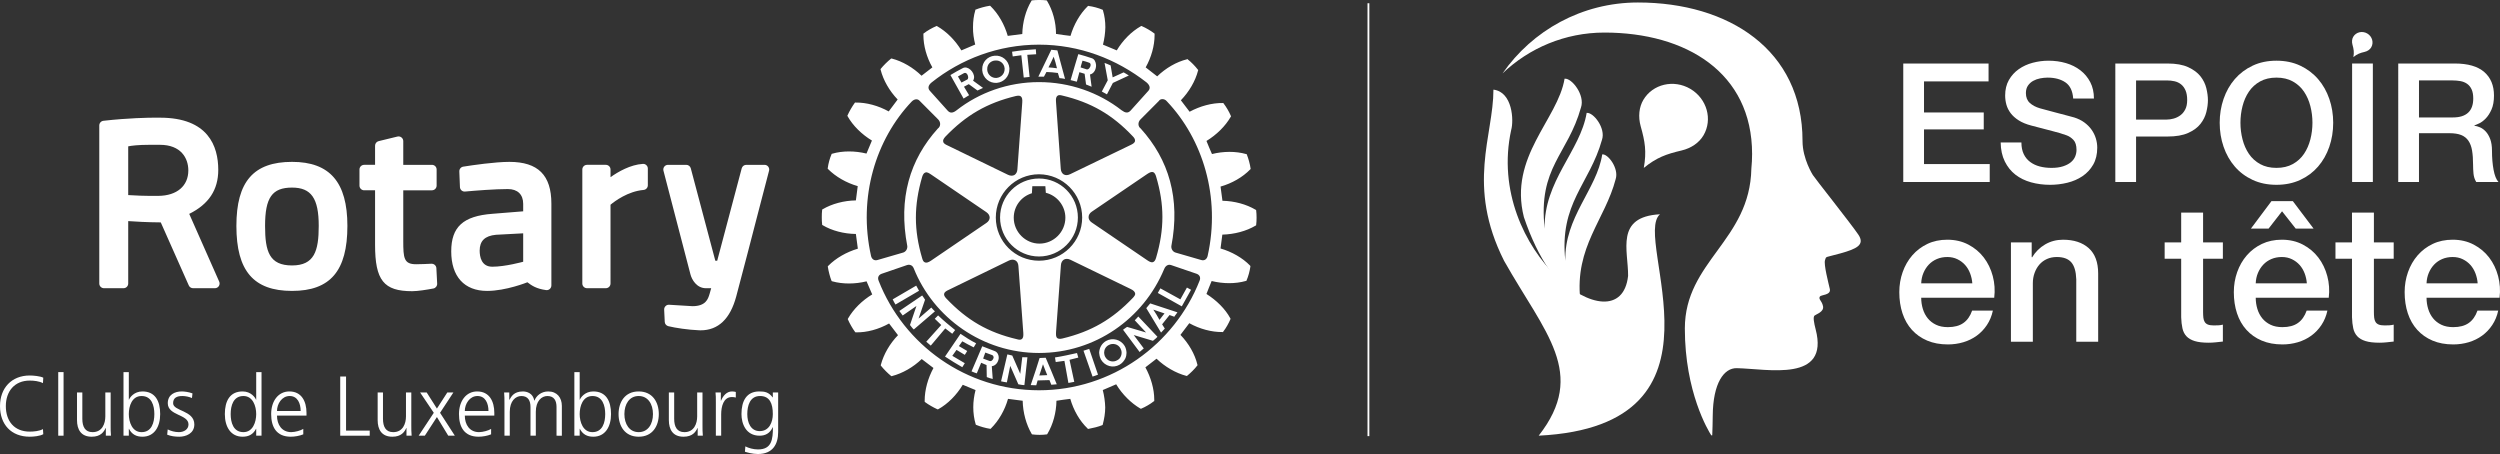 <?xml version="1.0" encoding="utf-8"?>
<!-- Generator: Adobe Illustrator 22.0.1, SVG Export Plug-In . SVG Version: 6.00 Build 0)  -->
<svg version="1.1" id="Calque_1" xmlns="http://www.w3.org/2000/svg" xmlns:xlink="http://www.w3.org/1999/xlink" x="0px" y="0px"
	 viewBox="0 0 681.402 123.746" style="enable-background:new 0 0 681.402 123.746;" xml:space="preserve">
<rect x="0" y="0" width="681.402" height="123.746" fill="#333333" stroke="none"/>
<style type="text/css">
	.st0{fill:#FFFFFF;}
	.st1{fill:#FFFFFF;stroke:#FFFFFF;stroke-width:0.5;stroke-miterlimit:10;}
	.st2{enable-background:new    ;}
</style>
<path class="st0" d="M448.032,45.769c0.802-4.447,0.322-7.217-0.829-11.294
	c-0.758-2.683-0.446-5.289,0.7-7.239c2.553-4.332,8.291-5.678,12.822-3.012
	c4.524,2.667,6.13,8.342,3.576,12.67c-1.142,1.949-3.271,3.489-5.987,4.127
	C454.192,41.989,451.538,42.913,448.032,45.769z"/>
<line class="st1" x1="372.979" y1="0.884" x2="372.979" y2="118.872"/>
<g>
	<path class="st0" d="M506.521,63.964c-1.852-2.774-12.257-15.877-12.411-16.262
		c0,0-2.812-4.388-2.812-9.238v-0.066c0-24.785-20.093-37.719-44.876-37.719
		c-15.288,0-28.781,7.649-36.886,19.324c7.226-6.889,16.999-11.127,27.768-11.127
		c22.229,0,40.249,10.862,40.249,33.091c0,1.35-0.07,2.683-0.201,3.996
		c-0.378,19.607-18.128,25.266-18.128,43.573c0,17.316,6.376,27.837,7.198,29.121
		h0.267c0.065-1.564,0.118-3.35,0.136-5.363
		c0.077-8.939,3.084-13.024,6.553-12.948c8.52,0.191,25.285,3.936,21.502-10.559
		c-0.459-1.776-0.769-3.393-0.307-3.778c0.463-0.385,2.623-0.999,2.314-2.541
		c-0.309-1.544-1.355-1.896-0.849-2.659c0.322-0.479,3.085-0.349,2.699-2.043
		c-0.386-1.696-1.697-6.706-1.311-7.863c0.387-1.155-0.155-0.618,4.24-1.85
		C506.059,67.82,508.371,66.738,506.521,63.964z"/>
</g>
<path class="st0" d="M415.356,59.186c-4.206-16.484,9.263-26.623,11.087-37.739
	c1.974-0.228,5.624,4.485,4.471,7.851c-3.607,12.935-11.738,16.2-9.9,33.045
	c-0.299-12.992,9.736-21.184,11.449-31.575c1.839-0.213,5.256,4.19,4.176,7.336
	c-3.37,12.093-11.701,17.233-9.986,32.977
	c-0.323-11.878,8.622-19.513,10.052-29.006c1.602-0.184,4.587,3.861,3.669,6.732
	c-2.87,11.037-11.218,18.487-9.648,32.893
	C424.836,78.65,419.19,70.574,415.356,59.186z"/>
<g>
	<path class="st0" d="M518.757,17.311h23.247v4.884h-17.594v8.458h16.281v4.612h-16.281v9.453
		h17.91v4.885h-23.564V17.311z"/>
	<path class="st0" d="M550.958,38.839c0,1.236,0.211,2.291,0.633,3.165
		c0.422,0.875,1.011,1.591,1.764,2.148c0.754,0.559,1.621,0.965,2.601,1.221
		c0.979,0.257,2.042,0.385,3.188,0.385c1.236,0,2.292-0.143,3.167-0.43
		c0.873-0.286,1.582-0.655,2.125-1.108c0.542-0.452,0.935-0.973,1.176-1.56
		c0.241-0.588,0.361-1.183,0.361-1.786c0-1.235-0.278-2.147-0.836-2.736
		c-0.559-0.587-1.169-1.002-1.832-1.243c-1.146-0.422-2.481-0.821-4.002-1.199
		c-1.523-0.376-3.399-0.865-5.631-1.469c-1.387-0.362-2.541-0.837-3.46-1.426
		c-0.921-0.588-1.65-1.243-2.193-1.967c-0.543-0.724-0.927-1.492-1.154-2.307
		c-0.226-0.815-0.339-1.643-0.339-2.487c0-1.628,0.339-3.037,1.018-4.229
		c0.68-1.191,1.575-2.179,2.691-2.962c1.115-0.784,2.381-1.364,3.799-1.742
		c1.417-0.377,2.85-0.564,4.297-0.564c1.688,0,3.279,0.219,4.771,0.655
		c1.493,0.438,2.805,1.094,3.935,1.968c1.131,0.875,2.028,1.952,2.691,3.233
		c0.663,1.282,0.995,2.767,0.995,4.454h-5.653
		c-0.151-2.08-0.859-3.549-2.125-4.409c-1.267-0.858-2.88-1.289-4.84-1.289
		c-0.664,0-1.342,0.068-2.035,0.204c-0.693,0.136-1.327,0.361-1.899,0.678
		c-0.573,0.316-1.048,0.746-1.425,1.289c-0.377,0.543-0.564,1.222-0.564,2.035
		c0,1.146,0.354,2.043,1.062,2.691c0.707,0.648,1.635,1.139,2.781,1.47
		c0.12,0.03,0.595,0.158,1.425,0.384c0.828,0.227,1.756,0.476,2.781,0.747
		c1.024,0.271,2.027,0.535,3.008,0.791c0.979,0.257,1.68,0.445,2.102,0.565
		c1.056,0.332,1.975,0.785,2.76,1.357c0.783,0.572,1.438,1.229,1.967,1.967
		c0.526,0.739,0.919,1.531,1.176,2.375c0.256,0.844,0.385,1.688,0.385,2.532
		c0,1.81-0.37,3.354-1.108,4.636c-0.739,1.282-1.712,2.329-2.917,3.143
		c-1.206,0.814-2.578,1.41-4.116,1.787c-1.537,0.377-3.105,0.565-4.703,0.565
		c-1.839,0-3.573-0.227-5.201-0.679c-1.628-0.452-3.046-1.146-4.251-2.08
		c-1.207-0.934-2.171-2.133-2.895-3.596c-0.724-1.463-1.102-3.188-1.131-5.178
		H550.958z"/>
	<path class="st0" d="M576.556,17.311h14.247c2.29,0,4.16,0.332,5.607,0.995
		c1.447,0.664,2.562,1.492,3.347,2.487s1.319,2.081,1.606,3.256
		c0.286,1.177,0.43,2.262,0.43,3.257c0,0.994-0.144,2.073-0.43,3.233
		c-0.286,1.161-0.821,2.239-1.606,3.233c-0.784,0.995-1.899,1.817-3.347,2.465
		c-1.447,0.648-3.317,0.973-5.607,0.973h-8.594v12.393h-5.653V17.311z
		 M582.209,32.597h8.277c0.633,0,1.28-0.09,1.944-0.272
		c0.662-0.18,1.272-0.475,1.831-0.882c0.558-0.407,1.011-0.949,1.357-1.628
		c0.347-0.678,0.521-1.529,0.521-2.555c0-1.056-0.151-1.93-0.452-2.623
		c-0.302-0.693-0.708-1.244-1.221-1.651c-0.513-0.407-1.102-0.684-1.765-0.837
		c-0.662-0.15-1.372-0.226-2.125-0.226h-8.367V32.597z"/>
	<path class="st0" d="M620.471,16.542c2.411,0,4.575,0.451,6.49,1.356
		c1.914,0.904,3.534,2.126,4.861,3.663c1.326,1.538,2.344,3.332,3.053,5.382
		c0.708,2.051,1.062,4.222,1.062,6.513c0,2.322-0.354,4.508-1.062,6.559
		c-0.709,2.05-1.727,3.844-3.053,5.381c-1.327,1.538-2.947,2.752-4.861,3.641
		c-1.915,0.89-4.079,1.335-6.49,1.335c-2.413,0-4.575-0.445-6.49-1.335
		c-1.915-0.889-3.535-2.103-4.862-3.641c-1.327-1.537-2.345-3.331-3.052-5.381
		c-0.709-2.051-1.064-4.236-1.064-6.559c0-2.291,0.354-4.462,1.064-6.513
		c0.707-2.05,1.725-3.844,3.052-5.382c1.327-1.537,2.947-2.759,4.862-3.663
		C615.896,16.993,618.058,16.542,620.471,16.542z M620.471,21.154
		c-1.72,0-3.204,0.348-4.455,1.04c-1.251,0.694-2.268,1.621-3.053,2.781
		c-0.785,1.162-1.364,2.48-1.741,3.958c-0.378,1.477-0.565,2.985-0.565,4.522
		c0,1.538,0.188,3.046,0.565,4.522c0.377,1.478,0.956,2.798,1.741,3.958
		c0.784,1.16,1.802,2.088,3.053,2.781c1.251,0.693,2.735,1.04,4.455,1.04
		c1.719,0,3.203-0.347,4.454-1.04c1.252-0.693,2.268-1.621,3.054-2.781
		c0.783-1.16,1.363-2.48,1.74-3.958c0.377-1.476,0.565-2.984,0.565-4.522
		c0-1.537-0.188-3.045-0.565-4.522c-0.377-1.478-0.957-2.796-1.74-3.958
		c-0.785-1.16-1.802-2.087-3.054-2.781
		C623.674,21.502,622.19,21.154,620.471,21.154z"/>
	<path class="st0" d="M641.093,17.311h5.653v32.292h-5.653V17.311z"/>
	<path class="st0" d="M653.666,17.311h15.422c3.558,0,6.227,0.769,8.006,2.307
		c1.777,1.537,2.668,3.679,2.668,6.422c0,1.538-0.227,2.812-0.679,3.821
		c-0.452,1.011-0.98,1.825-1.583,2.443c-0.604,0.617-1.198,1.062-1.786,1.334
		c-0.588,0.272-1.018,0.451-1.289,0.542v0.091
		c0.482,0.061,1.002,0.211,1.56,0.451c0.558,0.242,1.077,0.627,1.561,1.154
		c0.481,0.527,0.881,1.214,1.198,2.058c0.316,0.845,0.475,1.899,0.475,3.166
		c0,1.899,0.143,3.626,0.43,5.179c0.286,1.553,0.732,2.66,1.334,3.324h-6.06
		c-0.423-0.693-0.671-1.463-0.747-2.307c-0.075-0.844-0.113-1.658-0.113-2.443
		c0-1.477-0.09-2.75-0.271-3.821c-0.181-1.069-0.514-1.959-0.995-2.668
		c-0.482-0.708-1.139-1.229-1.968-1.56c-0.83-0.332-1.893-0.498-3.189-0.498
		h-8.321v13.297h-5.653V17.311z M659.32,32.009h9.272
		c1.81,0,3.181-0.43,4.115-1.289c0.935-0.859,1.402-2.148,1.402-3.867
		c0-1.023-0.151-1.86-0.452-2.51c-0.302-0.647-0.717-1.152-1.244-1.515
		c-0.527-0.362-1.131-0.602-1.809-0.724c-0.679-0.121-1.379-0.182-2.102-0.182
		h-9.182V32.009z"/>
</g>
<g>
	<path class="st0" d="M523.646,81.154c0,1.048,0.147,2.062,0.444,3.038
		c0.297,0.979,0.742,1.833,1.336,2.566c0.593,0.733,1.344,1.318,2.252,1.754
		c0.907,0.438,1.99,0.655,3.247,0.655c1.745,0,3.15-0.375,4.216-1.126
		c1.065-0.75,1.859-1.877,2.383-3.378h5.656c-0.315,1.466-0.857,2.775-1.624,3.928
		c-0.768,1.152-1.693,2.121-2.775,2.906c-1.083,0.786-2.296,1.38-3.64,1.781
		c-1.345,0.4-2.749,0.603-4.216,0.603c-2.13,0-4.016-0.35-5.656-1.048
		c-1.642-0.698-3.029-1.676-4.164-2.933c-1.135-1.257-1.989-2.758-2.566-4.505
		c-0.575-1.744-0.863-3.665-0.863-5.761c0-1.919,0.306-3.744,0.916-5.473
		c0.61-1.727,1.483-3.246,2.618-4.556c1.136-1.31,2.506-2.348,4.112-3.116
		c1.604-0.768,3.421-1.152,5.446-1.152c2.13,0,4.04,0.445,5.734,1.335
		c1.693,0.891,3.098,2.068,4.217,3.536c1.116,1.466,1.928,3.151,2.435,5.054
		c0.506,1.903,0.637,3.867,0.394,5.891H523.646z M537.577,77.228
		c-0.07-0.943-0.271-1.851-0.603-2.724c-0.332-0.872-0.786-1.632-1.361-2.278
		c-0.577-0.646-1.275-1.169-2.096-1.571c-0.82-0.4-1.737-0.603-2.749-0.603
		c-1.047,0-1.999,0.184-2.854,0.55c-0.856,0.367-1.589,0.873-2.199,1.518
		c-0.611,0.647-1.1,1.407-1.466,2.279c-0.367,0.872-0.568,1.815-0.602,2.828
		H537.577z"/>
	<path class="st0" d="M548.103,66.072h5.656v3.979l0.104,0.104
		c0.908-1.5,2.096-2.679,3.562-3.535c1.467-0.854,3.09-1.282,4.87-1.282
		c2.968,0,5.308,0.769,7.018,2.305c1.711,1.536,2.566,3.841,2.566,6.913V93.148
		h-5.97V76.128c-0.07-2.13-0.523-3.675-1.361-4.636
		c-0.839-0.959-2.147-1.44-3.929-1.44c-1.013,0-1.92,0.184-2.723,0.55
		c-0.804,0.367-1.484,0.873-2.043,1.518c-0.559,0.647-0.995,1.407-1.309,2.279
		c-0.314,0.872-0.472,1.798-0.472,2.775V93.148h-5.971V66.072z"/>
	<path class="st0" d="M589.999,66.072h4.505v-8.118h5.97v8.118h5.395v4.451h-5.395v14.454
		c0,0.629,0.026,1.171,0.078,1.624c0.053,0.454,0.175,0.838,0.367,1.152
		c0.191,0.313,0.479,0.55,0.864,0.707c0.384,0.157,0.907,0.235,1.571,0.235
		c0.418,0,0.837-0.008,1.257-0.026c0.419-0.017,0.837-0.078,1.257-0.183v4.608
		c-0.664,0.069-1.31,0.139-1.938,0.209c-0.628,0.07-1.274,0.105-1.938,0.105
		c-1.57,0-2.837-0.149-3.797-0.445c-0.961-0.296-1.711-0.733-2.252-1.31
		c-0.542-0.576-0.908-1.301-1.1-2.174c-0.192-0.872-0.306-1.866-0.34-2.984
		V70.523h-4.505V66.072z"/>
	<path class="st0" d="M614.824,81.154c0,1.048,0.148,2.062,0.444,3.038
		c0.297,0.979,0.742,1.833,1.336,2.566c0.594,0.733,1.344,1.318,2.252,1.754
		c0.908,0.438,1.99,0.655,3.247,0.655c1.746,0,3.15-0.375,4.216-1.126
		c1.065-0.75,1.859-1.877,2.384-3.378h5.656c-0.315,1.466-0.857,2.775-1.625,3.928
		c-0.768,1.152-1.692,2.121-2.775,2.906c-1.082,0.786-2.296,1.38-3.64,1.781
		c-1.344,0.4-2.749,0.603-4.216,0.603c-2.13,0-4.015-0.35-5.655-1.048
		c-1.643-0.698-3.03-1.676-4.164-2.933c-1.135-1.257-1.99-2.758-2.566-4.505
		c-0.576-1.744-0.864-3.665-0.864-5.761c0-1.919,0.306-3.744,0.916-5.473
		c0.611-1.727,1.484-3.246,2.619-4.556c1.135-1.31,2.505-2.348,4.111-3.116
		c1.606-0.768,3.421-1.152,5.447-1.152c2.129,0,4.04,0.445,5.733,1.335
		c1.693,0.891,3.099,2.068,4.217,3.536c1.116,1.466,1.928,3.151,2.435,5.054
		c0.507,1.903,0.637,3.867,0.394,5.891H614.824z M618.332,62.302h-4.818
		l5.604-7.49h5.812l5.656,7.49h-4.871l-3.718-4.715L618.332,62.302z M628.754,77.228
		c-0.07-0.943-0.271-1.851-0.602-2.724c-0.333-0.872-0.786-1.632-1.362-2.278
		c-0.576-0.646-1.275-1.169-2.095-1.571c-0.821-0.4-1.737-0.603-2.749-0.603
		c-1.048,0-2,0.184-2.855,0.55c-0.856,0.367-1.589,0.873-2.198,1.518
		c-0.612,0.647-1.101,1.407-1.467,2.279c-0.367,0.872-0.568,1.815-0.603,2.828
		H628.754z"/>
	<path class="st0" d="M636.558,66.072h4.504v-8.118h5.971v8.118h5.395v4.451h-5.395v14.454
		c0,0.629,0.025,1.171,0.078,1.624c0.052,0.454,0.174,0.838,0.367,1.152
		c0.19,0.313,0.479,0.55,0.863,0.707c0.384,0.157,0.907,0.235,1.571,0.235
		c0.419,0,0.838-0.008,1.257-0.026c0.419-0.017,0.838-0.078,1.258-0.183v4.608
		c-0.664,0.069-1.31,0.139-1.938,0.209c-0.628,0.07-1.274,0.105-1.938,0.105
		c-1.571,0-2.837-0.149-3.797-0.445c-0.961-0.296-1.712-0.733-2.252-1.31
		c-0.542-0.576-0.908-1.301-1.101-2.174c-0.191-0.872-0.306-1.866-0.34-2.984
		V70.523h-4.504V66.072z"/>
	<path class="st0" d="M661.382,81.154c0,1.048,0.148,2.062,0.444,3.038
		c0.297,0.979,0.742,1.833,1.336,2.566c0.593,0.733,1.344,1.318,2.251,1.754
		c0.908,0.438,1.991,0.655,3.248,0.655c1.745,0,3.15-0.375,4.216-1.126
		c1.065-0.75,1.859-1.877,2.383-3.378h5.656c-0.314,1.466-0.856,2.775-1.624,3.928
		c-0.768,1.152-1.693,2.121-2.775,2.906c-1.083,0.786-2.296,1.38-3.64,1.781
		c-1.345,0.4-2.75,0.603-4.216,0.603c-2.13,0-4.016-0.35-5.656-1.048
		c-1.642-0.698-3.03-1.676-4.164-2.933c-1.135-1.257-1.989-2.758-2.566-4.505
		c-0.575-1.744-0.864-3.665-0.864-5.761c0-1.919,0.307-3.744,0.917-5.473
		c0.61-1.727,1.483-3.246,2.618-4.556c1.135-1.31,2.505-2.348,4.112-3.116
		c1.605-0.768,3.421-1.152,5.446-1.152c2.13,0,4.04,0.445,5.734,1.335
		c1.693,0.891,3.098,2.068,4.216,3.536c1.117,1.466,1.929,3.151,2.435,5.054
		c0.506,1.903,0.637,3.867,0.393,5.891H661.382z M675.313,77.228
		c-0.07-0.943-0.271-1.851-0.603-2.724c-0.332-0.872-0.786-1.632-1.361-2.278
		c-0.577-0.646-1.275-1.169-2.096-1.571c-0.82-0.4-1.737-0.603-2.749-0.603
		c-1.048,0-2,0.184-2.855,0.55c-0.855,0.367-1.589,0.873-2.199,1.518
		c-0.611,0.647-1.1,1.407-1.466,2.279c-0.368,0.872-0.568,1.815-0.603,2.828
		H675.313z"/>
</g>
<path class="st0" d="M409.958,71.097c11.167,19.781,22.737,30.64,9.431,47.65
	c54.998-2.741,25.319-53.792,33.058-60.344c-12.28,0.662-8.634,9.854-8.69,16.78
	c-2.224,20.228-39.136-6.462-31.867-39.755c0.735-2.551,0.415-10.351-4.839-10.998
	C407.07,36.979,399.589,50.529,409.958,71.097z"/>
<path class="st0" d="M641.44,15.56c0.238-1.328,0.095-2.154-0.248-3.371
	c-0.227-0.8-0.133-1.579,0.21-2.16c0.761-1.292,2.473-1.693,3.826-0.898
	c1.35,0.795,1.828,2.488,1.066,3.781c-0.341,0.582-0.976,1.04-1.786,1.23
	C643.279,14.431,642.486,14.707,641.44,15.56z"/>
<g class="st2">
	<g>
		<g>
			<g>
				<path class="st0" d="M118.938,73.094l0.217,4.227c0.033,0.629-0.412,1.195-1.034,1.314
					c-1.788,0.333-4.247,0.734-5.785,0.734c-7.747,0-10.107-2.966-10.107-12.672
					V51.868h-2.97c-0.708,0-1.281-0.576-1.281-1.281v-4.389
					c0-0.705,0.573-1.271,1.281-1.271h2.97v-5.215
					c0-0.593,0.402-1.106,0.971-1.244l5.133-1.251
					c0.379-0.089,0.777-0.007,1.086,0.237c0.309,0.244,0.494,0.609,0.494,1.004
					v6.469h7.819c0.708,0,1.274,0.566,1.274,1.271v4.389
					c0,0.705-0.566,1.281-1.274,1.281h-7.819v13.745
					c0,4.757,0.168,6.407,3.503,6.407c1.231,0,3.154-0.089,4.188-0.138
					C118.293,71.866,118.906,72.386,118.938,73.094 M94.687,61.574
					c0,12.251-4.655,17.716-15.092,17.716c-10.486,0-15.164-5.465-15.164-17.716
					c0-12.073,4.678-17.456,15.164-17.456C89.891,44.118,94.687,49.659,94.687,61.574
					 M86.875,61.574c0-7.523-2.044-10.446-7.279-10.446
					c-5.426,0-7.348,2.733-7.348,10.446c0,6.993,1.169,10.776,7.348,10.776
					C85.68,72.35,86.875,68.399,86.875,61.574 M209.391,45.422
					c-0.237-0.313-0.608-0.494-1.011-0.494h-4.981
					c-0.579,0-1.08,0.388-1.235,0.945l-6.683,25.199h-0.51l-6.691-25.199
					c-0.148-0.556-0.655-0.945-1.235-0.945H182.068c-0.398,0-0.77,0.181-1.014,0.494
					c-0.24,0.316-0.323,0.721-0.224,1.1l7.358,28.258
					c0.365,1.399,1.663,3.776,4.227,3.776h1.426
					c-0.122,0.471-0.254,0.975-0.395,1.409l-0.066,0.214
					c-0.398,1.304-1.001,3.273-4.636,3.273l-6.367-0.388
					c-0.362-0.03-0.711,0.102-0.965,0.359c-0.263,0.257-0.408,0.609-0.389,0.971
					l0.158,3.335c0.023,0.56,0.418,1.037,0.971,1.175
					c1.877,0.464,5.459,1.007,8.406,1.119c0.141,0.01,0.269,0.01,0.404,0.01
					c4.803,0,8.06-3.108,9.703-9.225c1.909-7.164,4.296-16.382,6.037-23.112
					c0.787-3.032,1.465-5.643,1.956-7.5l0.958-3.668
					C209.721,46.143,209.629,45.738,209.391,45.422 M59.746,76.761
					c0.175,0.395,0.135,0.849-0.095,1.212c-0.24,0.365-0.639,0.583-1.073,0.583
					h-5.962c-0.5,0-0.965-0.3-1.162-0.761l-7.635-17.179
					c-3.796-0.026-7.092-0.227-8.873-0.352v17.015c0,0.708-0.566,1.277-1.274,1.277
					h-5.33c-0.708,0-1.281-0.57-1.281-1.277V34.192c0-0.652,0.491-1.198,1.139-1.271
					c6.838-0.77,12.31-0.853,14.338-0.853c0.701,0,1.077,0.007,1.077,0.007
					c13.117,0,15.875,7.747,15.875,14.239c0,5.422-2.591,9.34-7.915,11.981
					L59.746,76.761z M43.588,39.469h-2.812c-3.138,0-4.925,0.234-5.831,0.418v13.284
					c1.501,0.102,4.385,0.257,8.267,0.214c5.011-0.053,8.119-2.713,8.119-6.934
					C51.331,43.078,49.296,39.469,43.588,39.469 M150.284,55.503v22.299
					c0,0.372-0.161,0.724-0.438,0.965c-0.283,0.244-0.655,0.352-1.014,0.3
					c-2.611-0.365-3.852-1.182-5.087-2.13c-0.053,0.023-5.827,2.354-10.983,2.354
					c-6.213,0-9.775-3.921-9.775-10.772c0-6.693,3.259-9.653,11.26-10.249
					l8.353-0.672v-2.028c0-2.565-1.524-4.04-4.178-4.04
					c-3.661,0-8.883,0.428-11.665,0.678c-0.349,0.036-0.701-0.076-0.965-0.309
					c-0.257-0.224-0.418-0.56-0.431-0.905l-0.168-4.264
					c-0.026-0.649,0.438-1.215,1.073-1.31c2.489-0.398,8.688-1.3,12.56-1.3
					C146.647,44.118,150.284,47.74,150.284,55.503 M135.186,63.991
					c-3.016,0.283-4.448,1.663-4.448,4.316c0,1.633,0.448,4.389,3.44,4.389
					c3.549,0,8.372-1.34,8.422-1.353v-7.747L135.186,63.991z M175.22,44.671
					c-3.394,0.204-6.736,2.143-8.817,3.618v-2.091
					c0-0.705-0.573-1.271-1.281-1.271h-5.129c-0.705,0-1.277,0.566-1.277,1.271v31.079
					c0,0.708,0.573,1.277,1.277,1.277h5.129c0.708,0,1.281-0.57,1.281-1.277V55.799
					c1.159-0.965,4.741-3.654,9.011-4.03c0.655-0.059,1.162-0.609,1.162-1.271
					v-4.557c0-0.352-0.138-0.685-0.402-0.925
					C175.921,44.77,175.569,44.638,175.22,44.671"/>
				<path class="st0" d="M257.642,89.514l-3.95,4.688l-1.231-1.067l4.086-4.553
					c-0.646-0.599-1.142-1.139-1.769-1.699l0.909-0.912
					c1.557,1.472,2.927,2.611,4.645,3.994l-0.79,1.007
					C258.916,90.482,258.274,90.012,257.642,89.514 M249.722,77.85l-6.41,3.744
					c0.23,0.451,0.477,0.977,0.761,1.409l6.423-3.753
					C250.182,78.683,250.004,78.38,249.722,77.85 M253.837,83.829l-3.474,3.003
					l1.772-5.145c-0.313-0.442-0.458-0.748-0.787-1.153l-6.225,4.224
					c0.279,0.418,0.619,0.803,0.915,1.235l3.743-2.591l-1.755,5.182
					c0.302,0.342,0.609,0.866,1.04,1.215l5.758-4.938
					C254.505,84.521,254.12,84.214,253.837,83.829 M262.284,93.027
					c1.011,0.55,2.002,1.123,3.108,1.649l0.662-1.1
					c-1.531-0.79-2.966-1.695-4.257-2.591l-4.224,6.203
					c1.6,1.06,3.065,1.949,4.711,2.897l0.682-1.092l-3.408-2.009l1.153-1.617
					l2.255,1.356l0.658-1.057c-0.724-0.398-1.482-0.856-2.271-1.339L262.284,93.027
					z M283.185,69.909c-5.838,0-10.608-4.791-10.608-10.618
					c0-5.867,4.77-10.634,10.608-10.634c5.877,0,10.604,4.767,10.604,10.634
					C293.789,65.145,289.038,69.909,283.185,69.909 M283.316,66.399
					c3.876,0,7.062-3.184,7.062-7.062c0-3.223-2.242-6.025-5.327-6.795
					c-0.039-0.316-0.125-1.788-0.125-1.788h-3.56c0,0-0.082,1.597-0.112,1.916
					c-2.956,0.899-4.948,3.592-4.948,6.667
					C276.307,63.215,279.487,66.399,283.316,66.399 M267.72,19.194v-0.349
					c-0.039-1.919,1.433-3.503,3.369-3.658c2.044-0.198,3.861,1.304,4.033,3.361
					v0.296c0,1.919-1.449,3.559-3.414,3.74
					C269.719,22.76,267.892,21.262,267.72,19.194 M269.08,19.062
					c0.098,1.32,1.27,2.285,2.542,2.176c1.258-0.128,2.193-1.129,2.193-2.394
					c0.046-0.063,0-0.135,0-0.217c-0.109-1.33-1.252-2.262-2.575-2.137
					c-1.261,0.095-2.205,1.09-2.159,2.354V19.062z M284.534,20.9
					c-0.623-0.007-0.912-0.007-1.522-0.007l1.85-3.839l1.68-3.487l1.662,0.171
					l0.876,3.315l1.208,4.454c-0.559-0.102-0.994-0.188-1.524-0.217l-0.428-1.399
					c-1.1-0.168-2.094-0.221-3.114-0.267L284.534,20.9z M285.769,18.371
					c0.809,0.04,1.563,0.128,2.321,0.237l-0.398-1.554l-0.5-1.6l-0.754,1.6
					L285.769,18.371z M278.374,15.059l0.656,6.078l1.597-0.168l-0.626-6.031
					l2.417-0.151l-0.092-1.353c-2.697,0.155-3.806,0.263-6.476,0.662l0.178,1.287
					L278.374,15.059z M278.628,97.35l-0.543,4.537l-2.18-4.978
					c-0.51-0.099-0.829-0.23-1.343-0.313l-1.712,7.339
					c0.53,0.142,1.037,0.198,1.584,0.29l0.915-4.504l2.209,5.021
					c0.5,0.076,1.069,0.234,1.653,0.218l0.82-7.579
					C279.599,97.357,279.089,97.426,278.628,97.35 M321.72,81.594l-5.448-3
					l-0.698,1.254l6.538,3.651l2.522-4.517l-1.123-0.602L321.72,81.594z
					 M313.503,82.693l7.42,2.436c-0.174,0.221-0.312,0.431-0.47,0.652
					c-0.129,0.168-0.28,0.336-0.385,0.553l-1.298-0.467l-2.024,2.531l0.737,1.159
					c-0.303,0.342-0.642,0.718-1.027,1.096l-2.941-4.873l-1.086-1.794L313.503,82.693z
					 M314.346,84.392l0.882,1.389l0.803,1.403l1.087-1.403l0.283-0.348
					L314.346,84.392z M306.55,94.308c0.316,0.556,0.47,1.198,0.497,1.857
					c0,0.514-0.108,1.04-0.319,1.518c-0.349,0.692-0.862,1.311-1.577,1.722
					c-1.742,1.017-3.996,0.412-5.054-1.383c-0.036-0.102-0.085-0.214-0.154-0.339
					c-0.215-0.477-0.316-1.004-0.359-1.518c0.043-1.32,0.688-2.538,1.87-3.223
					C303.224,91.938,305.506,92.54,306.55,94.308 M305.71,96.165
					c0-0.448-0.115-0.846-0.326-1.231c-0.619-1.149-2.088-1.52-3.23-0.866
					c-0.803,0.431-1.215,1.251-1.215,2.097c0.023,0.385,0.118,0.82,0.346,1.185
					c0.066,0.112,0.142,0.23,0.257,0.356c0.718,0.859,1.981,1.057,2.956,0.491
					c0.267-0.132,0.481-0.302,0.651-0.491
					C305.506,97.274,305.71,96.695,305.71,96.165 M309.293,87.299l3.085,3.329
					l-5.179-1.528c-0.432,0.326-0.722,0.441-1.103,0.774l4.51,6.061
					c0.382-0.3,0.783-0.665,1.142-0.971l-2.736-3.645l5.231,1.574
					c0.363-0.313,0.872-0.665,1.229-1.106l-5.222-5.521
					C309.973,86.568,309.651,86.967,309.293,87.299 M342.492,59.337
					c0,0.691-0.033,1.383-0.109,1.936l-0.02,0.151l-0.161,0.082
					c-2.519,1.499-5.775,2.354-9.041,2.443c-0.08,0.412-0.431,3.361-0.494,3.776
					c3.045,0.88,5.998,2.542,8.056,4.668l0.083,0.132v0.135
					c-0.161,1.162-0.573,2.719-1.027,3.73l-0.053,0.161l-0.149,0.023
					c-2.854,0.82-6.219,0.79-9.33,0.02c-0.148,0.385-1.297,3.128-1.416,3.526
					c2.73,1.725,5.14,4.092,6.496,6.621l0.072,0.142l-0.046,0.148
					c-0.424,1.008-1.221,2.463-1.935,3.339l-0.076,0.131h-0.181
					c-2.914,0.033-6.167-0.83-9.008-2.413c-0.261,0.34-2.157,2.845-2.413,3.184
					c2.239,2.305,3.934,5.229,4.622,8.109l0.046,0.151l-0.082,0.102
					c-0.652,0.882-1.847,2.051-2.713,2.752l-0.103,0.089l-0.214-0.043
					c-2.805-0.747-5.768-2.443-8.069-4.668c-0.342,0.257-2.693,2.094-3.042,2.354
					c1.505,2.759,2.42,5.929,2.42,8.797v0.398l-0.178,0.099
					c-0.866,0.698-2.308,1.535-3.335,1.952l-0.105,0.046l-0.168-0.056
					c-2.525-1.472-4.942-3.868-6.594-6.614c-0.398,0.174-3.263,1.399-3.652,1.57
					c0.388,1.531,0.622,3.131,0.665,4.715c0,1.597-0.277,3.197-0.665,4.639
					l-0.023,0.145l-0.151,0.082c-0.958,0.398-2.575,0.8-3.697,0.994l-0.175,0.026
					l-0.095-0.122c-2.176-2.068-3.839-5.008-4.714-8.079
					c-0.385,0.03-3.352,0.432-3.77,0.517c-0.049,3.223-0.936,6.489-2.469,9.021
					l-0.083,0.132l-0.174,0.023c-1.027,0.159-2.677,0.159-3.799,0l-0.138-0.023
					l-0.099-0.132c-1.485-2.532-2.374-5.798-2.446-9.021
					c-0.441-0.043-3.566-0.487-3.997-0.517c-0.855,3.052-2.534,5.976-4.651,8.067
					l-0.112,0.108l-0.175-0.026c-1.158-0.168-2.68-0.616-3.704-1.04l-0.122-0.06
					l-0.052-0.128c-0.431-1.439-0.652-3.052-0.652-4.652
					c0-1.567,0.221-3.138,0.619-4.668c-0.398-0.171-3.098-1.268-3.489-1.442
					c-1.669,2.795-4.083,5.222-6.631,6.637l-0.135,0.076l-0.161-0.043
					c-1.053-0.471-2.443-1.268-3.342-1.942l-0.109-0.109v-0.303
					c0-2.904,0.882-6.097,2.397-8.889c-0.336-0.263-2.858-2.176-3.203-2.436
					c-2.308,2.226-5.248,3.901-8.089,4.632l-0.145,0.043l-0.154-0.103
					c-0.869-0.697-1.985-1.827-2.69-2.713l-0.095-0.155l0.043-0.151
					c0.757-2.864,2.455-5.788,4.668-8.059c-0.253-0.342-2.16-2.815-2.43-3.188
					c-2.812,1.577-6.095,2.486-9.012,2.413h-0.154l-0.099-0.099
					c-0.681-0.902-1.497-2.344-1.935-3.365l-0.066-0.151l0.066-0.136
					c1.468-2.571,3.865-4.941,6.601-6.581c-0.174-0.421-1.343-3.183-1.54-3.572
					c-3.111,0.777-6.496,0.796-9.341,0l-0.138-0.043l-0.085-0.128
					c-0.385-0.961-0.807-2.574-0.981-3.714l-0.03-0.178l0.103-0.132
					c2.071-2.11,4.981-3.783,8.095-4.705c-0.032-0.435-0.494-3.572-0.536-4.007
					c-3.253-0.043-6.519-0.882-9.061-2.394l-0.128-0.086l-0.014-0.174
					c-0.069-0.527-0.092-1.218-0.092-1.916c0-0.682,0.023-1.35,0.092-1.919
					l0.014-0.174l0.128-0.072c2.542-1.498,5.808-2.364,9.061-2.413
					c0.065-0.428,0.451-3.48,0.504-3.891c-3.082-0.882-6.022-2.568-8.109-4.672
					l-0.086-0.102l0.03-0.165c0.135-1.172,0.577-2.742,1.011-3.714l0.049-0.142
					l0.151-0.043c2.811-0.83,6.212-0.807,9.337-0.04
					c0.174-0.382,1.313-3.131,1.485-3.546c-2.76-1.669-5.179-4.043-6.621-6.608
					l-0.072-0.161l0.072-0.155c0.454-1.03,1.268-2.423,1.907-3.299l0.105-0.132
					h0.175c2.95-0.043,6.202,0.859,9.011,2.417
					c0.26-0.316,2.176-2.904,2.436-3.25c-2.226-2.321-3.912-5.228-4.639-8.109
					l-0.033-0.122l0.06-0.128c0.714-0.892,1.896-2.054,2.758-2.736l0.139-0.086
					l0.131,0.026c2.898,0.741,5.821,2.466,8.096,4.678
					c0.333-0.263,2.611-2.018,2.95-2.275c-1.567-2.742-2.442-5.943-2.442-8.784
					V9.159l0.145-0.099c0.852-0.668,2.297-1.498,3.328-1.916l0.112-0.069
					l0.172,0.072c2.538,1.439,4.925,3.839,6.594,6.591
					c0.402-0.151,3.365-1.439,3.77-1.6c-0.385-1.534-0.628-3.121-0.602-4.695
					c0-1.636,0.197-3.197,0.628-4.632l0.02-0.178l0.155-0.04
					c0.955-0.402,2.552-0.83,3.671-1.004l0.181-0.023l0.128,0.115
					c2.114,2.054,3.799,4.998,4.688,8.102c0.435-0.043,3.549-0.435,3.964-0.51
					c0.069-3.197,0.942-6.463,2.469-9.001l0.066-0.132l0.161-0.043
					c1.113-0.132,2.756-0.132,3.839,0l0.142,0.043l0.088,0.132
					c1.538,2.538,2.427,5.804,2.427,8.972c0.467,0.105,3.51,0.497,3.944,0.54
					c0.909-3.105,2.581-6.025,4.708-8.089l0.098-0.105l0.138,0.043
					c1.162,0.132,2.73,0.56,3.737,1.001l0.125,0.049l0.049,0.175
					c0.435,1.422,0.646,2.973,0.646,4.586c-0.03,1.59-0.261,3.19-0.646,4.728
					c0.385,0.158,3.346,1.396,3.757,1.567c1.639-2.752,3.996-5.136,6.565-6.591
					l0.148-0.072l0.155,0.069c1.014,0.431,2.437,1.248,3.313,1.936l0.128,0.079
					v0.398c0,2.917-0.903,6.101-2.427,8.813c0.33,0.257,2.773,2.166,3.138,2.449
					c2.304-2.239,5.228-3.947,8.112-4.655l0.128-0.072l0.126,0.135
					c0.869,0.645,2.038,1.863,2.703,2.736l0.121,0.128l-0.052,0.148
					c-0.734,2.881-2.469,5.808-4.682,8.096c0.257,0.352,2.098,2.775,2.38,3.124
					c2.868-1.544,6.107-2.426,9.048-2.374h0.135l0.095,0.132
					c0.714,0.912,1.531,2.324,1.929,3.296l0.099,0.188l-0.099,0.142
					c-1.458,2.545-3.858,4.899-6.611,6.581c0.168,0.415,1.288,3.177,1.502,3.566
					c3.085-0.777,6.479-0.797,9.29,0l0.168,0.033l0.062,0.161
					c0.392,0.978,0.849,2.565,0.998,3.73l0.026,0.145l-0.115,0.115
					c-2.064,2.137-5.004,3.812-8.095,4.685c0.063,0.425,0.448,3.44,0.52,3.868
					c3.253,0.069,6.496,0.942,9.014,2.433l0.161,0.095l0.02,0.151
					C342.459,57.958,342.492,58.626,342.492,59.337 M253.451,24.761l4.869,5.422
					c0.679,0.731,1.429,0.642,2.414-0.128c6.15-4.823,14.042-7.678,22.45-7.678
					c8.418,0,16.316,2.841,22.526,7.678c0.971,0.718,1.698,0.859,2.409,0.128
					l4.873-5.422c0.55-0.599,0.55-1.426-0.504-2.311
					c-8.165-6.357-18.246-10.279-29.324-10.279c-11.013,0-21.235,3.921-29.256,10.308
					C252.862,23.336,252.908,24.162,253.451,24.761 M253.781,47.564
					c-0.537-0.346-1.107-0.744-1.574-0.537c-0.382,0.115-0.658,0.517-0.86,1.162
					c-2.282,7.836-2.282,14.476,0,22.207c0.155,0.504,0.33,1.004,0.787,1.133
					c0.375,0.155,0.928,0,1.646-0.497l15.069-10.265
					c0.559-0.379,0.902-0.912,0.902-1.449c0-0.586-0.342-1.096-0.902-1.491
					L253.781,47.564z M257.08,38.582c0.069,0.55,0.694,0.83,1.241,1.086
					l16.422,7.977c0.652,0.313,1.258,0.313,1.755,0.053
					c0.461-0.3,0.76-0.826,0.803-1.524l1.327-18.22
					c0.072-0.879-0.052-1.396-0.369-1.666c-0.348-0.296-0.863-0.214-1.356-0.122
					c-7.869,1.893-13.607,5.218-19.26,11.115
					C257.185,37.796,256.974,38.23,257.08,38.582 M257.316,80.237
					c0,0.313,0.211,0.701,0.61,1.116c5.656,5.946,11.382,9.258,19.247,11.102
					c0.504,0.155,0.997,0.23,1.347-0.043c0.352-0.267,0.454-0.813,0.395-1.672
					c0-0.03-1.337-18.256-1.337-18.256c-0.055-0.691-0.319-1.218-0.803-1.497
					c-0.49-0.287-1.1-0.287-1.754,0.013l-16.405,7.984
					c-0.573,0.267-1.192,0.566-1.278,1.103
					C257.336,80.121,257.316,80.191,257.316,80.237 M283.185,71.058
					c6.496,0,11.773-5.271,11.773-11.767c0-6.492-5.278-11.77-11.773-11.793
					c-6.492,0-11.767,5.301-11.767,11.793
					C271.418,65.787,276.692,71.058,283.185,71.058 M288.162,92.145
					c0.277,0.218,0.734,0.284,1.435,0.109c7.846-1.883,13.598-5.208,19.204-11.092
					c0.336-0.388,0.702-0.787,0.593-1.228c-0.102-0.425-0.464-0.809-1.229-1.169
					l-16.448-7.981c-0.622-0.296-1.229-0.296-1.732-0.033
					c-0.481,0.306-0.777,0.823-0.823,1.544l-1.327,18.206
					C287.823,91.098,287.75,91.78,288.162,92.145 M312.687,70.926
					c0.49,0.316,1.053,0.701,1.57,0.52c0.349-0.105,0.648-0.487,0.843-1.179
					c2.301-7.803,2.301-14.47,0-22.18c-0.142-0.484-0.369-0.984-0.774-1.165
					c-0.408-0.148-0.926,0.02-1.663,0.52l-15.083,10.256
					c-0.582,0.392-0.878,0.928-0.878,1.482c0,0.55,0.296,1.084,0.878,1.468
					L312.687,70.926z M309.362,38.289c0.019-0.309-0.172-0.705-0.609-1.136
					c-5.6-5.926-11.356-9.241-19.247-11.118c-0.444-0.112-0.958-0.217-1.3,0.086
					c-0.352,0.283-0.454,0.83-0.381,1.646l1.3,18.259
					c0.04,0.691,0.353,1.238,0.814,1.518c0.506,0.286,1.113,0.234,1.741-0.069
					l16.442-7.938c0.527-0.253,1.13-0.533,1.242-1.096
					C309.362,38.408,309.381,38.362,309.362,38.289 M239.157,70.873l6.996-2.031
					c0.658-0.19,1.198-0.879,1.146-1.735c-2.513-13.034,0.678-23.603,8.32-32.07
					c0.774-0.55,0.855-1.682,0.118-2.456l-5.09-5.113
					c-0.493-0.566-1.392-0.566-2.163,0.221
					c-9.752,10.262-14.674,26.012-11.062,42.112
					C237.622,70.574,238.231,71.14,239.157,70.873 M326.152,74.621l-7.016-2.394
					c-0.365-0.138-1.323-0.138-1.827,1.096
					c-5.662,13.587-18.851,22.885-34.124,22.885c-15.293,0-28.723-9.511-34.145-23.095
					c-0.404-1.024-1.389-1.024-1.761-0.886l-6.976,2.394
					c-0.757,0.273-1.215,0.944-0.817,1.916
					c6.855,17.489,23.896,29.835,43.699,29.835c19.8,0,36.919-12.431,43.794-29.911
					C327.334,75.545,326.903,74.894,326.152,74.621 M318.043,27.616
					c-0.685-0.84-1.827-0.714-2.153-0.128l-5.07,5.093
					c-0.743,0.774-0.671,1.906,0.099,2.456c7.651,8.468,10.848,19.013,8.339,32.07
					c-0.055,0.856,0.484,1.545,1.153,1.735l7.009,2.031
					c0.932,0.267,1.531-0.299,1.729-1.099
					C332.757,53.701,327.818,37.898,318.043,27.616 M301.71,25.716l1.613-3.108
					l4.356-2.025c-0.458-0.329-0.952-0.56-1.413-0.859l-2.999,1.366l-0.553-3.259
					c-0.629-0.296-1.004-0.425-1.657-0.688l0.873,4.734l-1.617,3.072
					L301.71,25.716z M293.551,96.221c-2.172,0.474-3.845,0.869-5.998,1.205
					l0.197,1.251c0.797-0.125,1.528-0.221,2.368-0.325l1.086,6.024l1.6-0.3
					l-1.297-6.012c0.823-0.204,1.58-0.412,2.397-0.602L293.551,96.221z
					 M272.208,97.274v0.408c-0.115,0.994-0.79,2.005-1.884,2.134l0.253,3.473
					c-0.507-0.115-1.083-0.284-1.623-0.514l-0.059-3.269l-1.469-0.628
					l-1.192,2.884c-0.481-0.158-0.961-0.313-1.435-0.543l1.511-3.513l0.181-0.431
					l1.227-2.897l3.346,1.291C271.809,95.934,272.152,96.596,272.208,97.274
					 M270.805,97.274c-0.043-0.207-0.128-0.375-0.385-0.494l-1.869-0.688
					l-0.425,1.182l-0.148,0.431l-0.013,0.03l1.705,0.639
					c0.468,0.207,0.919-0.211,1.083-0.669
					C270.805,97.581,270.854,97.426,270.805,97.274 M293.505,22.269
					c-0.599-0.171-1.04-0.247-1.698-0.435l1.211-4.132l0.886-2.947
					c1.281,0.316,2.496,0.731,3.71,1.126c0.688,0.211,1.057,0.991,1.126,1.821
					c0.046,1.126-0.514,2.347-1.65,2.604l0.441,3.332
					c-0.533-0.221-0.928-0.388-1.517-0.619l-0.388-2.91l-1.426-0.438L293.505,22.269
					z M294.53,18.371l1.669,0.54c0.458,0.128,1.06-0.586,1.06-1.208
					c0-0.296-0.101-0.56-0.5-0.649c-0.616-0.237-1.04-0.346-1.712-0.514
					l-0.346,1.162L294.53,18.371z M286.418,100.821l1.616,3.921
					c-0.527,0.023-1.021,0.076-1.491,0.128l-0.5-1.268l-3.23,0.092l-0.372,1.324
					c-0.513-0.043-0.998-0.059-1.511-0.059l1.396-4.138l0.99-3.138l0.05-0.102
					l1.646-0.072l0.085,0.198L286.418,100.821z M285.443,102.246l-0.579-1.425
					l-0.586-1.541l-0.507,1.541l-0.5,1.52L285.443,102.246z M295.319,95.589
					l2.469,7.055c0.481-0.168,0.998-0.313,1.485-0.527l-2.396-7.022
					C296.219,95.319,295.915,95.411,295.319,95.589 M259.46,21.196l-0.415-0.741
					c1.089-0.688,2.255-1.287,3.384-1.89c1.327-0.734,3.197,1.04,3.065,2.631
					c-0.023,0.283-0.103,0.537-0.271,0.793l2.713,1.975
					c-0.511,0.24-0.899,0.444-1.508,0.708l-2.377-1.735l-1.31,0.701l1.396,2.308
					c-0.54,0.342-0.866,0.556-1.499,0.925L259.46,21.196z M261.097,20.847
					l0.204,0.349l0.758,1.307l1.567-0.823c0.145-0.072,0.23-0.257,0.257-0.484
					c0.03-0.705-0.481-1.663-1.221-1.218
					C262.081,20.281,261.728,20.491,261.097,20.847"/>
			</g>
		</g>
		<g>
			<g>
				<path class="st0" d="M11.705,104.425c-1.014-0.532-2.465-0.693-3.594-0.693
					c-4.17,0-6.521,2.958-6.521,6.956c0,4.067,2.281,6.956,6.521,6.956
					c1.06,0,2.673-0.139,3.594-0.693l0.092,1.387
					c-0.876,0.532-2.673,0.693-3.687,0.693C3.041,119.031,0,115.68,0,110.688
					c0-4.9,3.133-8.343,8.11-8.343c0.945,0,2.857,0.162,3.687,0.601
					L11.705,104.425z"/>
				<path class="st0" d="M15.874,101.42h1.452v17.333h-1.452V101.42z"/>
				<path class="st0" d="M30.158,115.981c0,0.901,0,1.826,0.092,2.773h-1.405v-2.103h-0.046
					c-0.484,1.063-1.359,2.381-3.802,2.381c-2.903,0-4.009-1.941-4.009-4.53v-7.534
					h1.452v7.165c0,2.219,0.783,3.652,2.788,3.652c2.65,0,3.479-2.334,3.479-4.298
					v-6.518h1.452V115.981z"/>
				<path class="st0" d="M33.659,101.42h1.452v7.534h0.046
					c0.207-0.578,1.359-2.265,3.663-2.265c3.456,0,4.839,2.588,4.839,6.171
					c0,3.49-1.613,6.171-4.839,6.171c-1.682,0-2.88-0.647-3.663-2.149h-0.046
					v1.872h-1.452V101.42z M38.59,107.938c-2.65,0-3.479,2.773-3.479,4.923
					c0,2.149,0.899,4.923,3.479,4.923c2.765,0,3.479-2.635,3.479-4.923
					C42.069,110.573,41.355,107.938,38.59,107.938z"/>
				<path class="st0" d="M45.708,117.044c0.876,0.439,1.935,0.739,3.064,0.739
					c1.382,0,2.604-0.763,2.604-2.103c0-2.796-5.645-2.357-5.645-5.778
					c0-2.334,1.889-3.212,3.825-3.212c0.622,0,1.866,0.139,2.903,0.532
					l-0.138,1.271c-0.76-0.347-1.797-0.555-2.604-0.555
					c-1.498,0-2.534,0.462-2.534,1.965c0,2.195,5.783,1.918,5.783,5.778
					c0,2.496-2.327,3.351-4.101,3.351c-1.129,0-2.258-0.139-3.295-0.555
					L45.708,117.044z"/>
				<path class="st0" d="M71.282,118.754h-1.451v-1.872h-0.046
					c-0.783,1.502-1.981,2.149-3.664,2.149c-3.226,0-4.838-2.681-4.838-6.171
					c0-3.582,1.382-6.171,4.838-6.171c2.304,0,3.456,1.687,3.664,2.265h0.046
					v-7.534h1.451V118.754z M66.351,117.783c2.581,0,3.479-2.773,3.479-4.923
					c0-2.15-0.899-4.923-3.479-4.923c-2.765,0-3.479,2.635-3.479,4.923
					C62.872,115.148,63.586,117.783,66.351,117.783z"/>
				<path class="st0" d="M82.663,118.384c-1.014,0.416-2.327,0.647-3.41,0.647
					c-3.894,0-5.345-2.635-5.345-6.171c0-3.605,1.982-6.171,4.954-6.171
					c3.318,0,4.677,2.681,4.677,5.847v0.74H75.497
					c0,2.496,1.336,4.507,3.871,4.507c1.06,0,2.604-0.439,3.295-0.878V118.384z
					 M81.949,112.028c0-2.057-0.829-4.091-2.995-4.091
					c-2.143,0-3.456,2.15-3.456,4.091H81.949z"/>
				<path class="st0" d="M92.73,102.622h1.59v14.745h6.452v1.387h-8.041V102.622z"/>
				<path class="st0" d="M112.106,115.981c0,0.901,0,1.826,0.092,2.773h-1.406v-2.103h-0.046
					c-0.484,1.063-1.359,2.381-3.802,2.381c-2.903,0-4.009-1.941-4.009-4.53
					v-7.534h1.451v7.165c0,2.219,0.783,3.652,2.788,3.652
					c2.65,0,3.479-2.334,3.479-4.298v-6.518h1.451V115.981z"/>
				<path class="st0" d="M118.234,112.514l-3.733-5.547h1.797l2.788,4.391l2.834-4.391
					h1.659l-3.64,5.547l4.032,6.24h-1.797l-3.088-5.085l-3.295,5.085h-1.682
					L118.234,112.514z"/>
				<path class="st0" d="M133.854,118.384c-1.014,0.416-2.327,0.647-3.41,0.647
					c-3.894,0-5.345-2.635-5.345-6.171c0-3.605,1.981-6.171,4.954-6.171
					c3.318,0,4.677,2.681,4.677,5.847v0.74h-8.041
					c0,2.496,1.336,4.507,3.871,4.507c1.06,0,2.604-0.439,3.295-0.878V118.384z
					 M133.14,112.028c0-2.057-0.829-4.091-2.995-4.091
					c-2.143,0-3.456,2.15-3.456,4.091H133.14z"/>
				<path class="st0" d="M151.687,118.754v-7.835c0-1.664-0.622-2.981-2.488-2.981
					c-1.59,0-3.157,1.364-3.157,4.299v6.517h-1.451v-7.835
					c0-1.664-0.622-2.981-2.488-2.981c-1.59,0-3.157,1.364-3.157,4.299v6.517
					h-1.451v-9.013c0-0.901,0-1.826-0.092-2.774h1.406v1.988l0.046,0.023
					c0.461-0.809,1.152-2.288,3.664-2.288c1.037,0,2.742,0.439,3.11,2.496h0.046
					c0.53-1.387,1.912-2.496,3.755-2.496c2.373,0,3.71,1.664,3.71,3.952v8.112
					H151.687z"/>
				<path class="st0" d="M156.547,101.42h1.451v7.534h0.046
					c0.207-0.578,1.36-2.265,3.664-2.265c3.456,0,4.838,2.588,4.838,6.171
					c0,3.49-1.613,6.171-4.838,6.171c-1.682,0-2.88-0.647-3.664-2.149h-0.046v1.872
					h-1.451V101.42z M161.477,107.938c-2.65,0-3.479,2.773-3.479,4.923
					c0,2.149,0.899,4.923,3.479,4.923c2.765,0,3.479-2.635,3.479-4.923
					C164.957,110.573,164.242,107.938,161.477,107.938z"/>
				<path class="st0" d="M174.08,106.69c3.802,0,5.484,2.958,5.484,6.171
					s-1.682,6.171-5.484,6.171s-5.484-2.958-5.484-6.171
					S170.278,106.69,174.08,106.69z M174.08,117.783
					c2.535,0,3.894-2.196,3.894-4.923c0-2.727-1.359-4.923-3.894-4.923
					s-3.894,2.196-3.894,4.923C170.186,115.588,171.545,117.783,174.08,117.783z"/>
				<path class="st0" d="M191.474,115.981c0,0.901,0,1.826,0.092,2.773h-1.406v-2.103h-0.046
					c-0.484,1.063-1.359,2.381-3.802,2.381c-2.903,0-4.009-1.941-4.009-4.53
					v-7.534h1.451v7.165c0,2.219,0.783,3.652,2.788,3.652
					c2.65,0,3.479-2.334,3.479-4.298v-6.518h1.451V115.981z"/>
				<path class="st0" d="M195.113,109.602c0-1.294,0-1.779-0.092-2.635h1.451v2.265h0.046
					c0.53-1.317,1.521-2.542,3.018-2.542c0.346,0,0.76,0.069,1.014,0.139v1.526
					c-0.299-0.092-0.691-0.139-1.06-0.139c-2.304,0-2.926,2.588-2.926,4.715v5.824
					h-1.451V109.602z"/>
				<path class="st0" d="M212.094,117.783c0,3.282-1.475,5.963-5.507,5.963
					c-1.544,0-2.949-0.439-3.548-0.624l0.115-1.456
					c0.898,0.462,2.189,0.832,3.456,0.832c3.733,0,4.055-2.727,4.055-6.055h-0.046
					c-0.783,1.71-2.074,2.311-3.571,2.311c-3.756,0-4.954-3.282-4.954-5.893
					c0-3.582,1.382-6.171,4.838-6.171c1.567,0,2.58,0.208,3.664,1.618h0.046v-1.341
					h1.452V117.783z M207.071,117.506c2.626,0,3.571-2.496,3.571-4.645
					c0-2.843-0.829-4.923-3.479-4.923c-2.765,0-3.479,2.635-3.479,4.923
					C203.684,115.172,204.605,117.506,207.071,117.506z"/>
			</g>
		</g>
	</g>
</g>
</svg>
